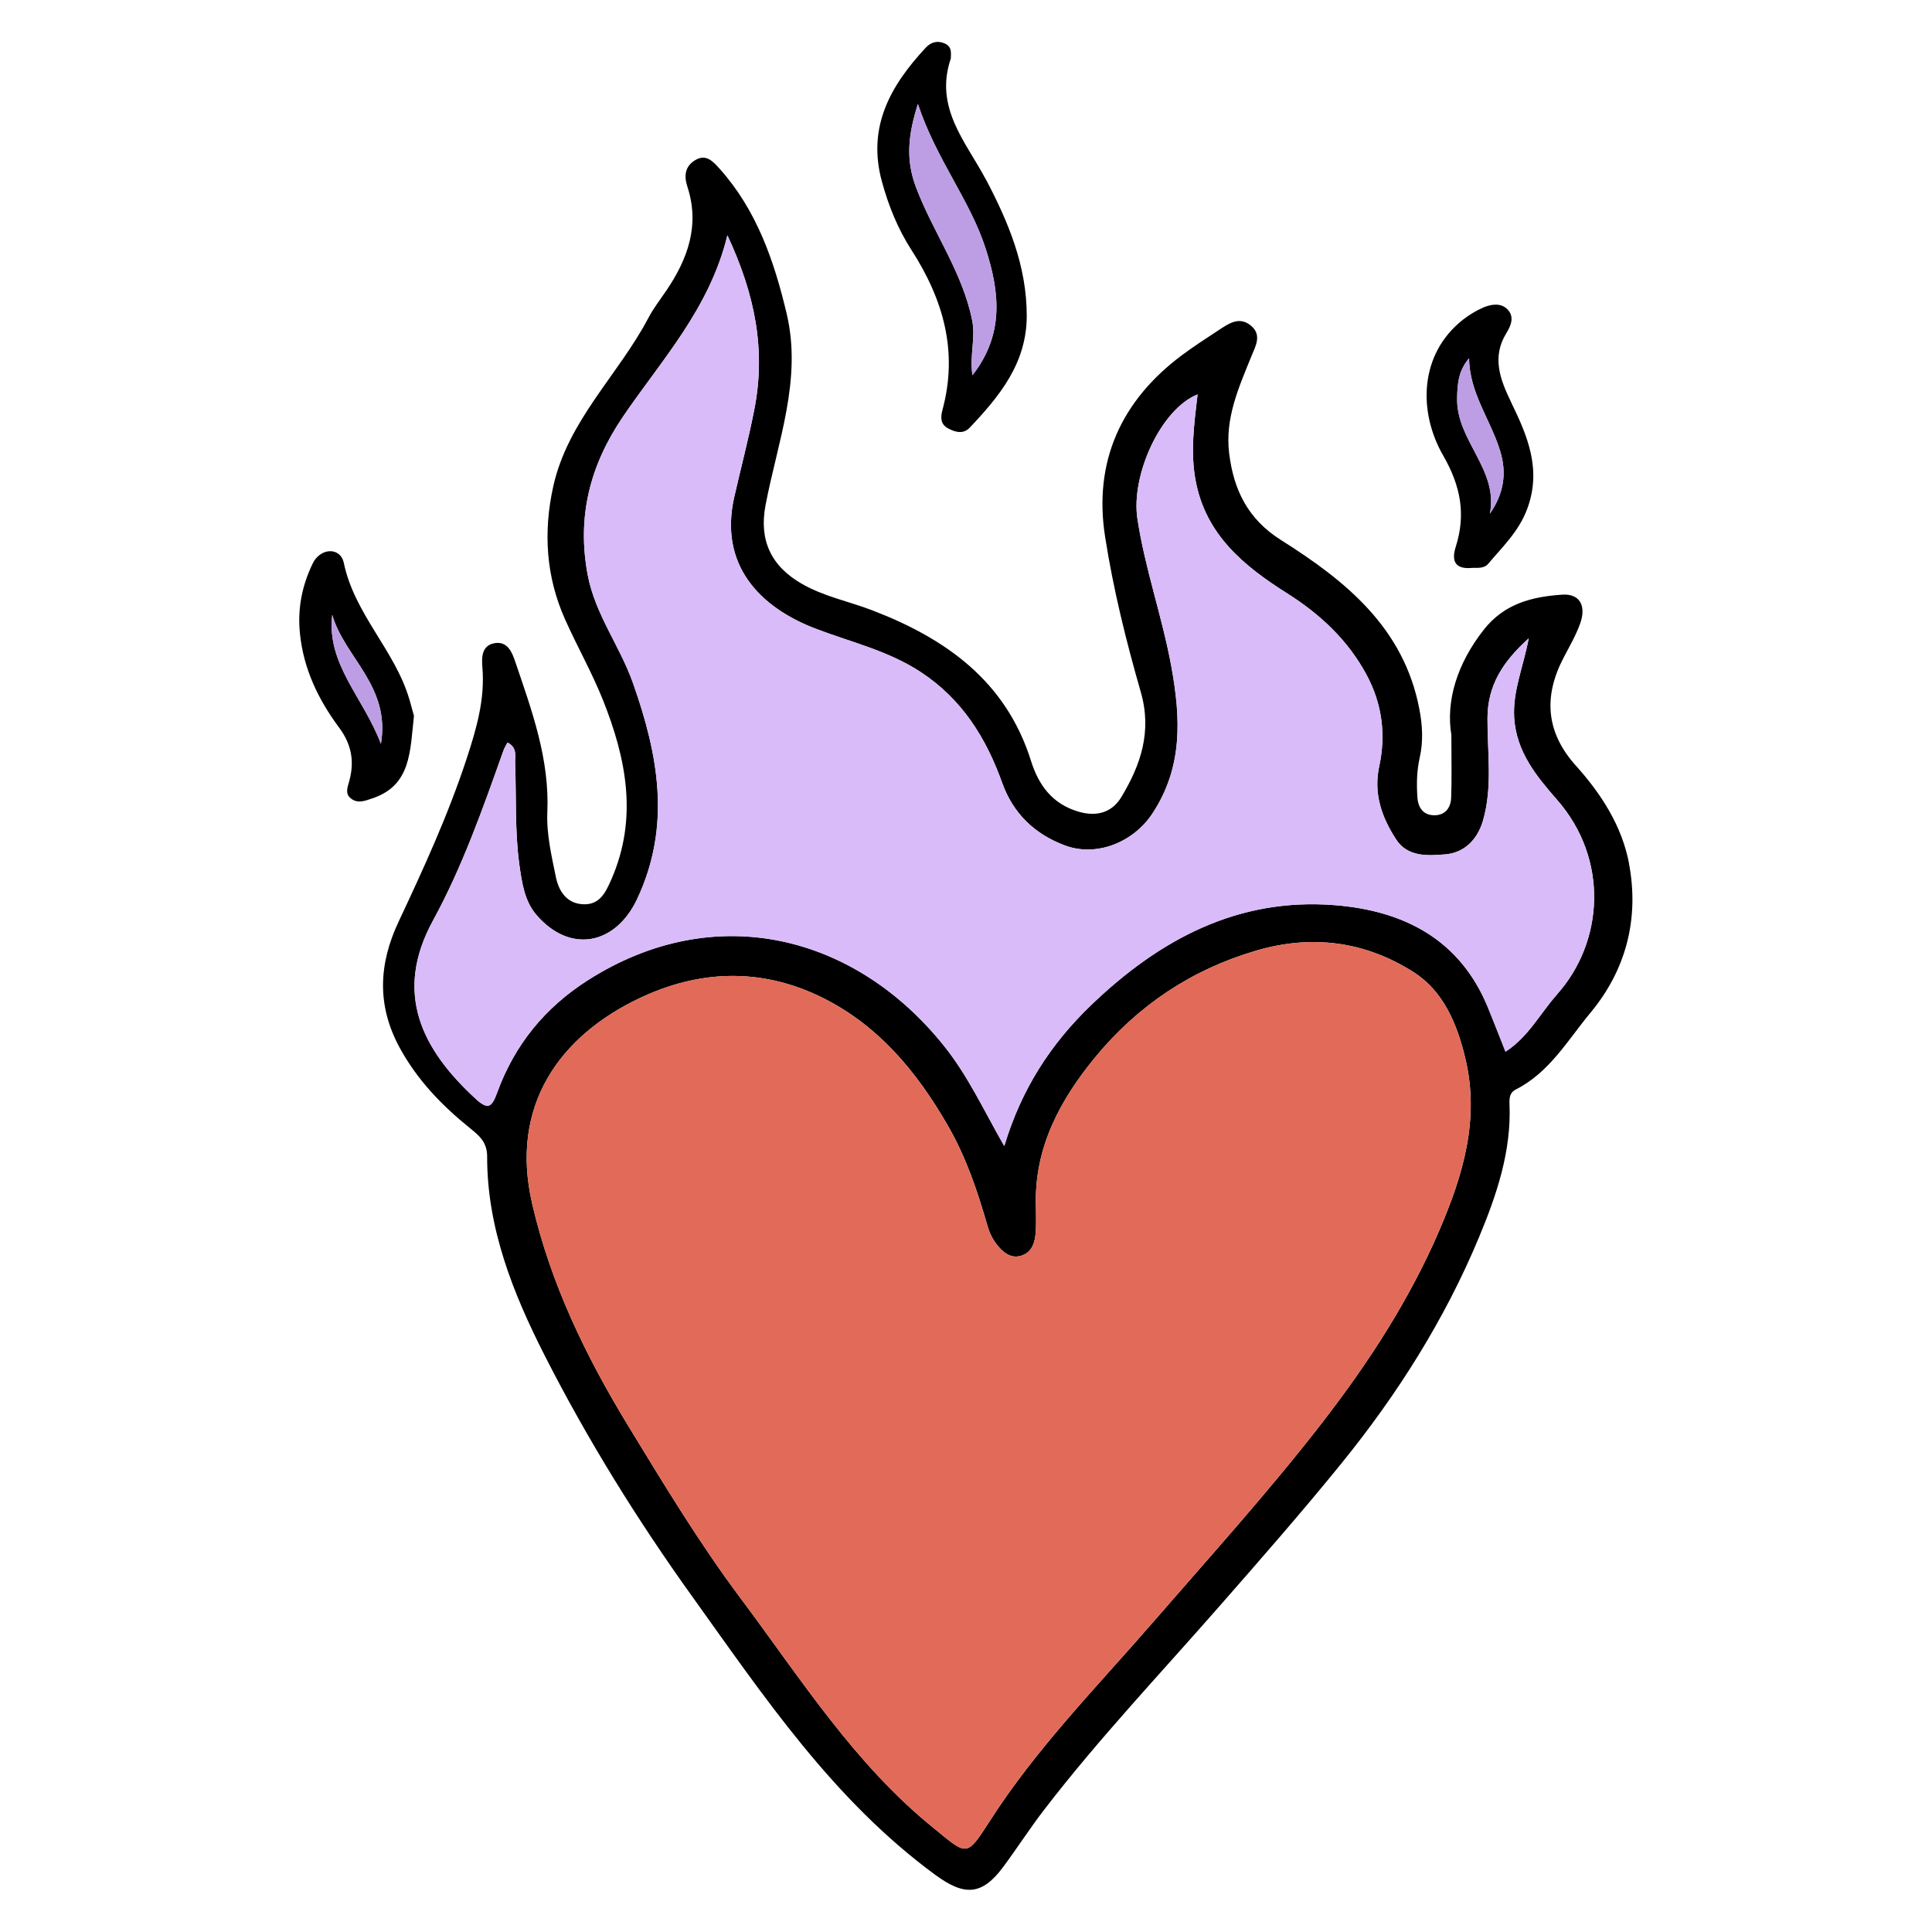 <svg version="1.0" preserveAspectRatio="xMidYMid meet" height="1080" viewBox="0 0 810 810" zoomAndPan="magnify" width="1080" xmlns:xlink="http://www.w3.org/1999/xlink" xmlns="http://www.w3.org/2000/svg"><path fill-rule="nonzero" fill-opacity="1" d="M 682.988 362.031 C 680 346.297 671.367 332.887 660.73 321.047 C 648.129 307.059 647.023 292.027 655.535 275.75 C 657.98 271.094 660.633 266.496 662.438 261.559 C 665.188 254.055 662.359 248.816 655.012 249.316 C 642.488 250.141 630.766 252.988 622.098 263.988 C 610.84 278.297 606.141 293.934 608.488 308.141 C 608.488 319.402 608.711 326.969 608.391 334.535 C 608.25 338.43 606.121 341.617 601.766 341.801 C 596.93 341.98 594.582 338.828 594.262 334.395 C 593.879 328.812 593.961 323.254 595.203 317.734 C 596.75 310.934 596.406 304.148 595.062 297.242 C 588.539 263.066 564.035 243.438 537.039 226.398 C 523.113 217.605 517.191 205.305 515.324 190.012 C 513.52 175.277 519.398 162.332 524.719 149.207 C 526.383 145.133 529.152 140.438 524.477 136.543 C 519.602 132.488 515.203 135.621 511.031 138.352 C 505.832 141.762 500.613 145.133 495.617 148.848 C 469.945 167.973 458.348 193.684 463.344 225.215 C 466.777 247.129 472.152 268.844 478.297 290.199 C 483.051 306.777 478.215 320.766 470.129 334.172 C 466.516 340.215 460.352 342.684 452.227 340.312 C 440.965 337.023 435.387 328.934 432.273 319.059 C 421.738 285.504 396.512 267.699 365.645 255.859 C 355.867 252.105 345.492 250.121 336.242 244.801 C 323.254 237.395 318.176 226.477 320.945 211.867 C 325.965 185.332 336.379 159.281 329.816 131.527 C 324.559 109.348 317.234 88.055 301.641 70.676 C 298.969 67.742 296.082 64.434 291.605 67.062 C 287.27 69.59 286.648 73.562 288.172 78.199 C 293.473 94.375 288.414 108.465 279.402 121.773 C 276.812 125.586 273.965 129.238 271.836 133.293 C 259.25 157.215 238.137 176.184 231.957 203.898 C 227.68 223.188 228.965 241.891 236.875 259.594 C 241.93 270.953 248.133 281.852 252.77 293.43 C 262.602 318.059 267.539 343.023 256.301 368.734 C 253.934 374.094 251.543 379.27 244.781 379.129 C 237.695 378.969 234.285 373.711 233.059 367.73 C 231.234 358.777 229.066 349.547 229.469 340.535 C 230.453 318.195 222.984 297.965 216.043 277.496 C 214.715 273.543 212.809 268.727 207.391 269.648 C 201.871 270.59 201.891 275.688 202.254 279.945 C 203.336 293.07 199.824 305.293 195.832 317.496 C 188.082 341.258 177.707 363.898 167.109 386.434 C 158.84 404.016 157.859 421.336 167.512 439.16 C 174.918 452.785 185.172 463.383 196.953 472.918 C 200.789 476.027 204.238 478.777 204.238 484.816 C 204.16 514.863 215.117 542.238 228.305 568.188 C 246.246 603.492 267.18 637.211 290.301 669.461 C 320.484 711.57 349.387 754.68 392.074 786.008 C 404.137 794.859 411.562 794.961 420.656 782.637 C 426.516 774.75 431.832 766.441 437.836 758.652 C 460.676 728.949 486.426 701.773 511.07 673.617 C 528.492 653.746 545.93 633.859 562.57 613.328 C 585.949 584.484 605.762 553.117 620.07 518.758 C 627.496 500.934 633.758 482.512 632.855 462.66 C 632.754 460.07 633.137 457.984 635.445 456.801 C 649.594 449.695 657.281 436.066 666.832 424.566 C 681.785 406.586 687.324 385.07 682.949 361.988 Z M 603.41 515.945 C 590.828 545.09 573.75 571.34 554.523 596.207 C 532.062 625.227 507.418 652.441 483.352 680.18 C 459.793 707.336 434.422 733.062 414.895 763.59 C 405.059 778.965 405.441 777.82 391.352 766.359 C 358.156 739.465 335.738 703.82 310.652 670.285 C 293.312 647.145 278.418 622.438 263.426 597.852 C 245.684 568.75 230.812 538.164 223.086 504.508 C 213.633 463.465 234.707 434.363 268.102 418.508 C 292.848 406.746 318.258 405.762 343.062 417.441 C 367.648 429.043 384.348 449.094 397.656 472.375 C 405.16 485.5 409.879 499.57 414.012 513.961 C 414.793 516.73 416.141 519.52 417.906 521.766 C 420.355 524.898 423.645 527.789 428 526.504 C 432.797 525.117 433.961 520.766 434.262 516.328 C 434.484 512.734 434.324 509.125 434.324 505.492 C 433.578 481.023 444.617 460.875 459.41 442.973 C 477.09 421.598 499.469 406.566 526.445 398.617 C 549.965 391.672 572.203 394.625 592.535 407.488 C 605.219 415.535 610.898 429.324 614.328 443.633 C 620.453 469.164 613.469 492.566 603.391 515.945 Z M 652.766 416.98 C 645.719 424.848 640.762 434.805 631.188 440.926 C 628.578 434.344 626.273 428.32 623.805 422.34 C 612.023 393.66 588.359 381.777 559.578 379.492 C 518.816 376.258 485.961 394 457.383 421.477 C 440.543 437.676 428.242 456.578 421.055 480.504 C 412.484 465.551 405.902 451.16 396.008 438.777 C 358.699 391.875 299.773 377.043 246.609 410.879 C 228.426 422.422 215.738 438.094 208.453 458.066 C 206.246 464.086 204.723 465.531 199.562 460.793 C 176.723 439.883 165.004 416.258 181.52 385.992 C 193.902 363.355 202.453 338.93 211.105 314.625 C 211.504 313.5 212.168 312.496 212.77 311.312 C 217.125 313.52 215.84 317.195 215.98 320.203 C 216.523 334.273 215.82 348.402 217.746 362.473 C 218.812 370.059 219.895 377.766 224.91 383.586 C 238.902 399.883 258.066 396.328 267.199 376.781 C 281.508 346.133 276.051 316.531 265.352 286.285 C 259.875 270.793 249.539 257.605 246.406 241.047 C 241.812 216.645 247.352 195.129 261.098 174.836 C 277.273 150.992 297.484 129.52 304.973 98.652 C 316.512 123.359 321.227 146.641 316.211 171.926 C 313.82 184.129 310.633 196.172 307.883 208.215 C 301.297 236.895 318.559 254.535 341.66 263.465 C 356.609 269.207 372.246 272.719 386.016 281.75 C 403.414 293.211 413.43 309.348 420.234 328.371 C 424.809 341.035 433.781 349.746 446.547 354.484 C 459.832 359.402 475.227 353.098 483.133 341.117 C 495.957 321.688 495.055 301.297 491.141 279.664 C 487.328 258.668 480.062 238.559 476.871 217.465 C 474.102 199.023 486.785 171.445 502.098 165.363 C 500.594 178.047 499.066 189.73 501.277 201.488 C 505.531 224.289 521.547 237.336 539.73 248.816 C 553.496 257.527 565.16 268.383 572.984 282.996 C 579.488 295.137 581.113 308 578.266 321.207 C 575.754 332.809 579.348 342.703 585.348 351.953 C 590.145 359.359 598.574 358.777 605.781 358.215 C 613.91 357.594 619.406 352.035 621.734 344.129 C 625.871 329.977 623.562 315.387 623.645 301.016 C 623.723 287.41 629.965 277.496 640.941 267.621 C 638.555 279.984 634.141 289.918 634.84 300.996 C 635.766 315.266 644.234 325.523 652.723 335.215 C 674.801 360.363 672.312 395.125 652.746 416.941 Z M 652.766 416.98" fill="#000000"></path><path fill-rule="nonzero" fill-opacity="1" d="M 603.391 515.945 C 590.809 545.09 573.727 571.34 554.5 596.207 C 532.043 625.227 507.398 652.441 483.332 680.18 C 459.77 707.336 434.402 733.062 414.875 763.59 C 405.039 778.965 405.422 777.82 391.332 766.359 C 358.137 739.465 335.719 703.82 310.633 670.285 C 293.289 647.145 278.398 622.438 263.406 597.852 C 245.664 568.75 230.793 538.164 223.066 504.508 C 213.613 463.465 234.688 434.363 268.082 418.508 C 292.828 406.746 318.238 405.762 343.043 417.441 C 367.629 429.043 384.328 449.094 397.633 472.375 C 405.141 485.5 409.855 499.57 413.992 513.961 C 414.773 516.73 416.117 519.52 417.887 521.766 C 420.332 524.898 423.625 527.789 427.98 526.504 C 432.777 525.117 433.941 520.766 434.242 516.328 C 434.461 512.734 434.301 509.125 434.301 505.492 C 433.559 481.023 444.598 460.875 459.391 442.973 C 477.07 421.598 499.449 406.566 526.422 398.617 C 549.945 391.672 572.184 394.625 592.516 407.488 C 605.199 415.535 610.879 429.324 614.309 443.633 C 620.43 469.164 613.445 492.566 603.371 515.945 Z M 603.391 515.945" fill="#e16b58"></path><path fill-rule="nonzero" fill-opacity="1" d="M 652.742 416.98 C 645.699 424.848 640.742 434.805 631.168 440.926 C 628.559 434.344 626.25 428.32 623.781 422.34 C 612.004 393.66 588.34 381.777 559.559 379.492 C 518.797 376.258 485.941 394 457.363 421.477 C 440.523 437.676 428.223 456.578 421.035 480.504 C 412.465 465.551 405.883 451.16 395.988 438.777 C 358.68 391.875 299.754 377.043 246.586 410.879 C 228.402 422.422 215.719 438.094 208.434 458.066 C 206.227 464.086 204.703 465.531 199.543 460.793 C 176.703 439.883 164.984 416.258 181.5 385.992 C 193.883 363.355 202.434 338.93 211.082 314.625 C 211.484 313.5 212.148 312.496 212.75 311.312 C 217.105 313.52 215.82 317.195 215.961 320.203 C 216.504 334.273 215.801 348.402 217.727 362.473 C 218.789 370.059 219.875 377.766 224.891 383.586 C 238.879 399.883 258.047 396.328 267.18 376.781 C 281.488 346.133 276.031 316.531 265.332 286.285 C 259.855 270.793 249.52 257.605 246.387 241.047 C 241.789 216.645 247.332 195.129 261.078 174.836 C 277.254 150.992 297.465 129.52 304.949 98.652 C 316.492 123.359 321.207 146.641 316.191 171.926 C 313.801 184.129 310.609 196.172 307.859 208.215 C 301.277 236.895 318.539 254.535 341.641 263.465 C 356.59 269.207 372.227 272.719 385.992 281.75 C 403.395 293.211 413.41 309.348 420.215 328.371 C 424.789 341.035 433.762 349.746 446.523 354.484 C 459.812 359.402 475.203 353.098 483.113 341.117 C 495.938 321.688 495.035 301.297 491.121 279.664 C 487.309 258.668 480.043 238.559 476.852 217.465 C 474.082 199.023 486.766 171.445 502.078 165.363 C 500.574 178.047 499.047 189.73 501.254 201.488 C 505.512 224.289 521.527 237.336 539.711 248.816 C 553.477 257.527 565.137 268.383 572.965 282.996 C 579.469 295.137 581.094 308 578.246 321.207 C 575.734 332.809 579.328 342.703 585.328 351.953 C 590.125 359.359 598.555 358.777 605.762 358.215 C 613.887 357.594 619.387 352.035 621.715 344.129 C 625.852 329.977 623.543 315.387 623.621 301.016 C 623.703 287.41 629.945 277.496 640.922 267.621 C 638.535 279.984 634.121 289.918 634.82 300.996 C 635.746 315.266 644.215 325.523 652.703 335.215 C 674.781 360.363 672.293 395.125 652.723 416.941 Z M 652.742 416.98" fill="#d9bbf9"></path><path fill-rule="nonzero" fill-opacity="1" d="M 413.168 74.969 C 405 59.516 391.594 45.164 398.637 24.512 C 398.637 22.527 399.301 19.695 396.188 18.27 C 393.078 16.848 390.328 17.648 388.141 19.977 C 373.41 35.793 363.516 53.094 369.695 75.934 C 372.465 86.168 376.441 95.98 382.059 104.691 C 395.508 125.547 401.77 147.363 395.125 171.887 C 394.281 175.039 394.281 177.867 397.473 179.594 C 400.465 181.219 403.875 182.145 406.566 179.293 C 419.09 166.066 430.41 152.297 430.469 132.508 C 430.488 111.496 422.801 93.133 413.207 74.949 Z M 407.609 134.438 C 403.555 114.047 391.191 97.449 384.047 78.543 C 379.793 67.301 380.535 57.066 384.828 43.598 C 392.535 66.961 406.828 84.039 413.348 104.594 C 418.867 121.934 421.355 139.836 407.688 157.336 C 406.484 148.785 409.055 141.801 407.609 134.457 Z M 407.609 134.438" fill="#000000"></path><path fill-rule="nonzero" fill-opacity="1" d="M 407.711 157.316 C 406.504 148.766 409.074 141.781 407.629 134.438 C 403.574 114.047 391.211 97.449 384.066 78.543 C 379.812 67.301 380.555 57.066 384.852 43.598 C 392.555 66.961 406.848 84.039 413.371 104.594 C 418.887 121.934 421.379 139.836 407.711 157.336 Z M 407.711 157.316" fill="#bd9ee5"></path><path fill-rule="nonzero" fill-opacity="1" d="M 633.477 168.477 C 628.941 159.121 625.348 149.691 631.551 139.656 C 633.598 136.363 634.961 132.711 632.031 129.719 C 629.281 126.871 625.227 127.492 621.816 128.957 C 618.848 130.242 615.996 131.988 613.426 133.977 C 594.984 148.426 594.5 172.668 605.078 191.016 C 612.422 203.797 614.633 215.641 610.336 229.227 C 608.289 235.668 610.438 238.781 617.379 238.078 C 619.668 238.059 622.277 238.32 623.863 236.453 C 629.926 229.266 636.727 222.863 640.242 213.473 C 646.48 196.895 640.422 182.746 633.457 168.477 Z M 624.668 215.32 C 628.277 196.773 610.617 184.773 610.918 167.109 C 611.02 160.988 611.398 155.488 615.938 150.191 C 616.016 164.703 624.969 176.02 628.941 189.066 C 631.832 198.461 630.465 206.93 624.668 215.34 Z M 624.668 215.32" fill="#000000"></path><path fill-rule="nonzero" fill-opacity="1" d="M 624.645 215.32 C 628.258 196.773 610.598 184.773 610.898 167.109 C 611 160.988 611.379 155.488 615.914 150.191 C 615.996 164.703 624.945 176.02 628.922 189.066 C 631.812 198.461 630.445 206.93 624.645 215.34 Z M 624.645 215.32" fill="#bd9ee5"></path><path fill-rule="nonzero" fill-opacity="1" d="M 171.605 293.129 C 165.566 272.66 148.625 257.504 144.148 236.031 C 142.707 229.207 134.277 229.59 131.066 236.312 C 126.629 245.543 124.664 255.199 125.766 265.754 C 127.312 280.668 133.555 293.43 142.203 305.09 C 147.402 312.098 148.625 319.16 146.5 327.188 C 145.754 330.078 144.332 333.008 147.621 335.117 C 150.434 336.922 153.301 335.637 156.113 334.715 C 172.449 329.277 171.906 314.867 173.555 300.113 C 173.172 298.789 172.43 295.961 171.625 293.148 Z M 159.703 311.855 C 152.277 292.207 136.863 278.539 139.293 257.766 C 144.332 275.57 163.82 287.59 159.703 311.855 Z M 159.703 311.855" fill="#000000"></path><path fill-rule="nonzero" fill-opacity="1" d="M 159.703 311.855 C 152.277 292.207 136.863 278.539 139.293 257.766 C 144.332 275.57 163.82 287.59 159.703 311.855 Z M 159.703 311.855" fill="#bd9ee5"></path></svg>